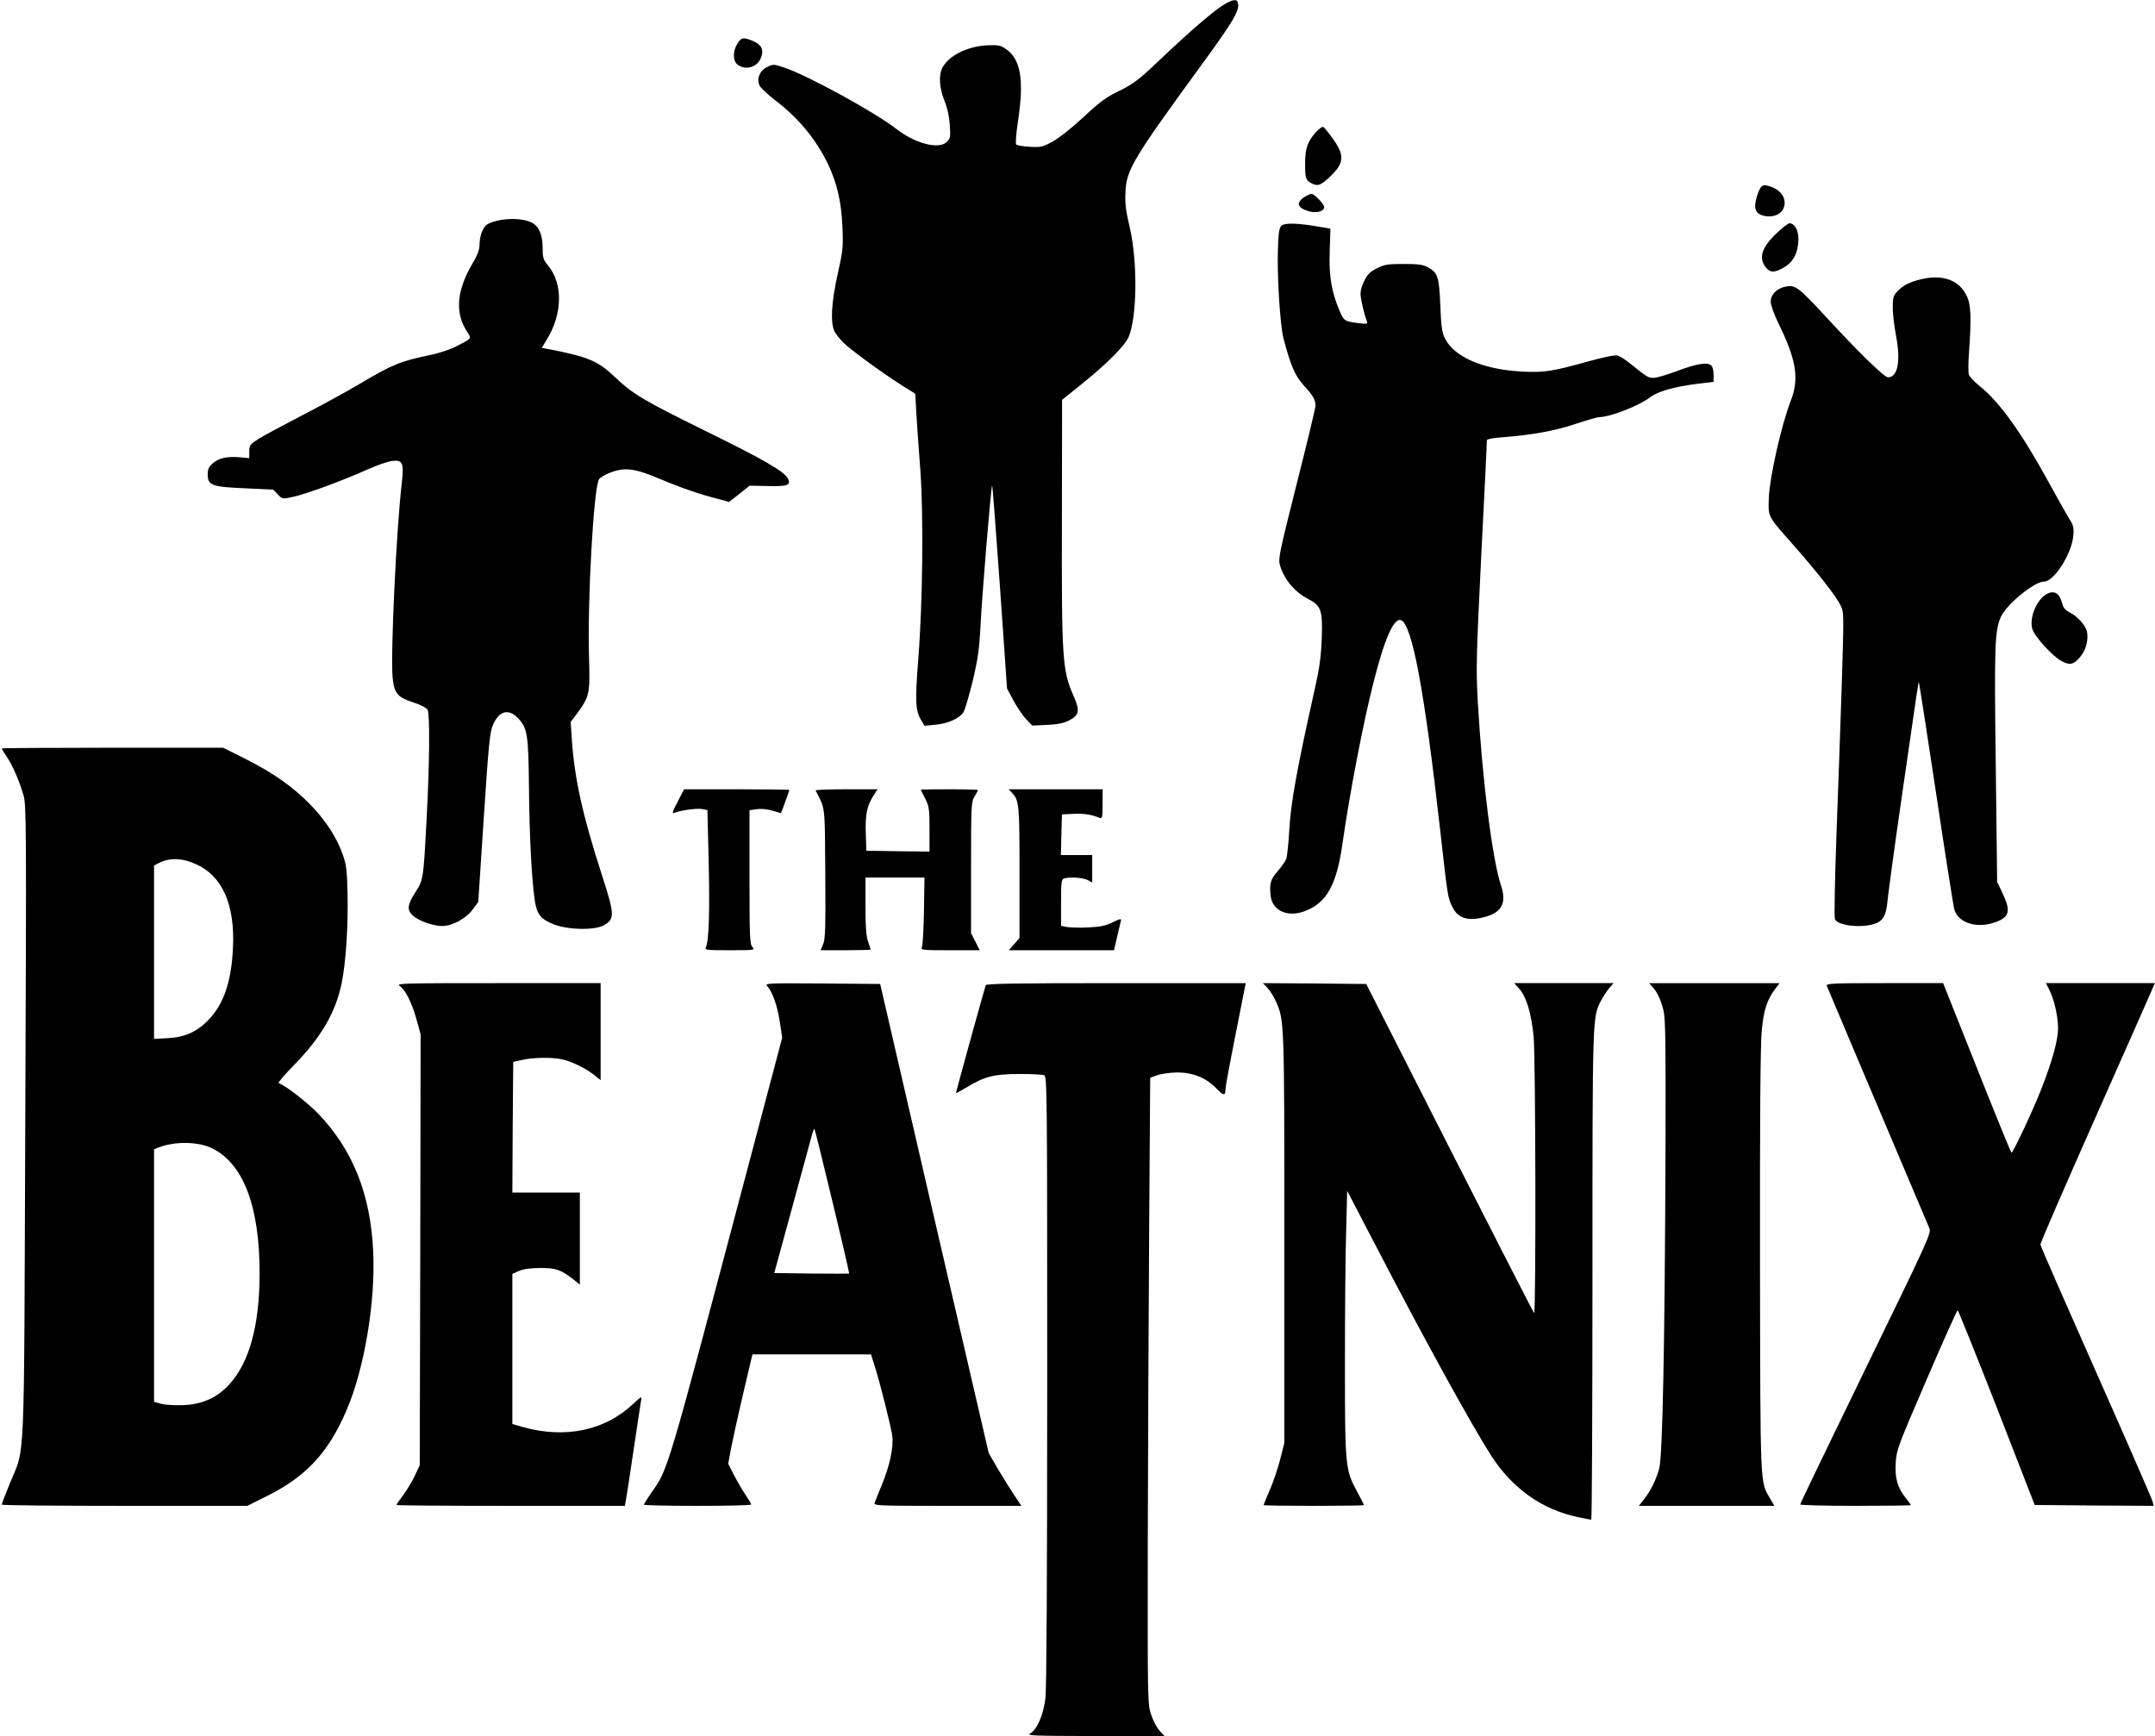 <?xml version="1.0" encoding="UTF-8"?>
<svg data-bbox="1 0.099 1243.9 1002.901" viewBox="0 0 1245 1003" height="1337.333" width="1660" xmlns="http://www.w3.org/2000/svg" data-type="shape">
    <g>
        <path d="M706.4 3.1c-6.1 3.9-20 15.9-37.1 32.2-11.4 10.8-14.4 13.1-22.5 17.1-7.7 3.7-11.4 6.4-21 15.4-6.8 6.3-14.3 12.2-17.9 14.1-5.5 3-6.7 3.3-13 2.9-3.8-.2-7.3-.8-7.8-1.3-.5-.6-.1-6.1 1.1-14 3.5-23.6 1.5-35.4-7.2-41.3-3.1-2.1-4.4-2.3-11-2-11.5.7-21.9 6-25.6 13-2.2 4.2-1.7 11.7 1.2 18.9 1.7 4.1 2.8 9.1 3.1 14 .5 7 .4 7.8-1.7 9.9-4.5 4.5-18.2 1-29-7.4-12.6-9.8-51.1-30.9-65-35.6-6-2-6.3-2-9.8-.3-4.3 2.1-6.2 6.8-4.4 10.7.6 1.3 4.6 5.1 8.9 8.4 13.9 10.6 23.8 22.7 30.9 37.5 5.1 11 7.5 21.4 8.1 35.8.5 11.6.3 13.7-2.7 27-3.7 16.6-4.4 28.5-1.8 33.5.9 1.6 3.2 4.5 5 6.3 4.1 4.1 22.3 17.4 33.3 24.4l8.3 5.2.6 11.5c.4 6.3 1.4 20.9 2.3 32.5 1.9 26.1 1.4 76.5-1.2 109.6-1.9 24-1.6 29.5 1.6 34.8l2 3.4 6.4-.6c7.3-.7 13.7-3.6 16.1-7.2.9-1.4 3.3-9.6 5.4-18.2 3-12.7 3.8-18.7 4.4-30.3.7-16.3 6.1-81.9 6.8-82.5.2-.2 2.2 26.1 4.5 58.5l4.1 58.8 3.8 7.1c2.1 3.9 5.4 8.7 7.3 10.7l3.5 3.6 8.6-.4c6.2-.3 9.7-1 12.7-2.6 5.8-3 6.3-5.6 2.6-14-6.6-14.8-7-21.1-6.8-103.4l.1-67.8 10.8-8.7c14.6-11.7 25.3-22.3 27.6-27.5 5-11.6 5.3-44 .6-63.8-2.1-8.9-2.7-13.4-2.4-19.6.5-13.4 3.9-19 45.4-75.9C712.7 12 716.2 6 715.2 1.7c-.5-2.5-3.2-2.1-8.8 1.4"/>
        <path d="M426 25.2c-2.8 4.5-2.6 10.2.2 12.2 4.8 3.4 11.1 1.5 13.4-3.9q2.85-6.9-4.8-9.9c-5.4-2.2-6.6-2-8.8 1.6"/>
        <path d="M760 76.6c-4.7 5.4-6 9.3-6 18.1 0 8.4.4 9.4 3.7 11.2 3.5 1.8 5.1 1.3 9.9-3.1 9-8.3 9.5-12.5 2.7-22.3-2.7-3.8-5.3-7-5.9-7.2s-2.6 1.3-4.4 3.3"/>
        <path d="M1017.3 108.2c-1.5 2-3.3 7.8-3.3 10.8 0 3.9 2.9 6 8.2 6 10.5 0 12.2-12.4 2.2-16.6-4.1-1.7-5.9-1.8-7.1-.2"/>
        <path d="M753.8 113.7c-5.3 3.3-4.4 6.5 2.5 8.4 4.5 1.2 8.7 0 8.7-2.5 0-1.7-5.7-7.6-7.3-7.6-.7 0-2.4.8-3.9 1.7"/>
        <path d="M289.8 127c-3.2.5-6.9 1.7-8.3 2.6-2.6 1.7-4.5 6.8-4.5 12.4 0 2.2-1.3 5.7-3.6 9.5-9.5 15.8-10.8 29-3.7 39.9 2.8 4.4 3.1 4-6.1 8.7-3.3 1.7-10 4-15 5-17.1 3.5-22 5.5-41 16.8-7.2 4.3-22.1 12.4-33.1 18.1s-22.4 11.8-25.2 13.6c-4.9 3.1-5.3 3.7-5.3 7.2v3.9l-5.5-.5c-7.4-.6-11.9.4-15.5 3.4-2.4 2.1-3 3.4-3 6.5 0 6.3 2.3 7.2 21.4 8 8.9.4 16.2.8 16.4.8.2.1 1.4 1.3 2.8 2.8 2.5 2.7 2.5 2.7 8.6 1.4 7.2-1.5 28.8-9.4 43.2-15.9 5.6-2.5 12-4.7 14.3-4.9 6-.7 6.7 1.2 5.4 13-3.2 27.5-6.5 99.1-5.3 112 1 9.5 2.7 11.5 12.5 14.7 3.8 1.2 7.1 3 7.7 4 1.4 2.7 1.2 30.1-.5 62.5-1.9 35.9-1.9 35.8-6.6 43.1-4.5 7-4.9 10.1-1.5 13.3 3.2 3 11.7 6.1 17 6.1 6 0 14-4.4 17.8-9.7l3.1-4.2 3.2-48.8c2.8-42.6 3.5-49.5 5.3-53.5 3.7-8.5 9.4-9.7 15.1-3.2 4.8 5.4 5.4 9.4 5.7 39.4.2 27.2 1.6 53.8 3.4 65.5 1.2 7.8 3.4 10.5 10.6 13.4 8.2 3.4 24.1 3.7 29.4.6 6.3-3.7 6.1-6.1-1.4-29.4-10.8-33.2-15.7-55.3-17.2-77.3l-.7-10.7 3.7-4.9c7.2-9.9 7.5-11.3 6.9-32.1-1-32.6 2.6-97.3 5.7-103.1.5-1 3.6-2.8 6.7-4 8.4-3.2 14.2-2.4 28.8 3.8 12.1 5.1 23.1 8.9 33.9 11.6l5.8 1.6 6-4.7 5.9-4.7 10.2.2c11.6.3 13.7-.4 12-4.1-1.9-4.2-13.9-11.1-47.5-27.6-36.4-17.9-42.2-21.4-52.8-31.5-9.8-9.3-15.6-11.6-39.7-16.2l-2.3-.4 2.9-4.8c9.1-14.8 9.4-32.3.8-42.7-2.9-3.5-3.2-4.6-3.2-10.5-.1-7.5-2.1-12.2-6.3-14.4-3.8-2-10.7-2.6-17.4-1.6"/>
        <path d="M740.6 130.2c-1.6 1.3-1.9 3.2-2.3 13.4-.6 15 1.2 44 3.2 51.9 4.1 15.5 6.6 21.5 11.4 26.8 5.6 6.1 7.1 8.6 7.1 12 0 1.4-4.9 21.8-10.9 45.4-10.2 40.6-10.7 43-9.6 47 2.5 8.2 8.4 15.3 16.5 19.5 7.3 3.7 8.2 6.7 7.6 22.8-.4 10.5-1.3 17.1-4.1 29.5-9.9 44.1-13.7 64.9-14.6 80.1-.4 8.3-1.3 16.2-1.8 17.6s-2.8 4.6-5 7.2c-4 4.6-4.7 6.8-4.1 13.6.8 8.9 9.3 13.1 19.3 9.6 12.9-4.6 18.8-14.9 22.2-38.7 4.3-29.9 12.1-70.7 18.2-94.4 6.3-24.8 11.6-36.7 15.7-35.2 6.4 2.5 13.5 40.2 22.6 121.1 4.4 39.1 4.4 39.4 7.2 44.8 3.2 6.6 9.5 8.3 19.6 5.3 9-2.7 11.6-8.2 8.4-17.8-5-15-10.8-60.6-13.4-105.6-1.1-20.2-1-25.3 2-86 1.8-35.5 3.3-65.1 3.2-65.7 0-.7 3.5-1.4 9.3-1.8 16.8-1.3 30.1-3.7 42-7.7 6.4-2.1 12.5-3.9 13.5-3.9 6.3 0 23.1-6.5 29.7-11.6 4.4-3.3 13.6-5.9 26.6-7.6l9.9-1.2v-4.2c0-2.5-.6-4.7-1.5-5.4-2.3-1.9-8.7-.8-20 3.5-5.5 2-11.4 3.8-13.1 3.8-3.1.1-3.9-.4-13.4-8.1-2.8-2.3-6.3-4.5-7.6-4.8-1.5-.4-8.2 1-17.2 3.5-20.5 5.7-25 6.4-37.7 5.8-22.5-1.2-39.2-8.3-44.7-19.1-1.7-3.4-2.2-6.6-2.7-19.2-.7-16.6-1.4-18.9-7.4-22.1-2.5-1.4-5.5-1.8-13.7-1.8-9.2 0-11.1.3-15.5 2.5-3.8 1.9-5.5 3.5-7.2 7-1.3 2.4-2.3 5.8-2.3 7.5 0 2.9 2 11.8 3.6 15.9.7 1.8.4 1.9-4.8 1.3-7.9-1-8.4-1.3-10.8-6.9-4.7-10.9-6.3-20.1-5.8-34.4l.4-13.3-6.6-1.1c-11.7-2.1-19.3-2.3-21.4-.8"/>
        <path d="M1027.4 133.8c-9.5 8.7-11.7 15-7.3 20.6 2.6 3.3 5.1 3.3 10.7 0 5.4-3.2 8.1-8.6 8.2-16.2 0-5.3-2.2-9.2-5.2-9.2-.7 0-3.6 2.2-6.4 4.8"/>
        <path d="M1110 161.3c-6.7 1.6-10.7 3.6-14 7.2-2.2 2.3-2.5 3.6-2.5 9.3 0 3.7.9 11 1.9 16.2 2.8 14.7 1 24-4.7 24-2.1 0-17.3-14.8-36.6-35.8-14.8-16-16.9-17.6-22-16.7-5.4.9-9.1 4.5-9.1 8.8 0 1.9 1.9 7.3 4.6 12.8 10.3 21.1 11.9 31.7 7 44.4-5.4 13.8-12.2 44-12.7 56-.4 11.1-.8 10.4 12.7 25.7 15 17 25.8 30.7 28.6 36.3 2.1 4 2.1 4.3.9 44-.7 22-2.1 61.6-3.1 88-1 27.2-1.4 48.7-.9 49.6 1.8 3.6 13.9 5.1 22.1 2.9 5.6-1.6 7.5-4.8 8.3-13.8.4-4.2 4-30.9 8.1-59.2 9.9-68.5 9.7-67.1 10-66.7.2.2 4.6 28.9 9.9 63.8 5.2 34.9 10 65.1 10.5 67.2 2.3 8.1 13.5 11.5 24.3 7.3 7.7-2.9 8.4-6.5 3.6-16.6l-3.1-6.5-.8-67c-.9-69.1-.6-78 2.9-86 3.3-7.3 19.3-20.5 25-20.5 5.8 0 16-16 16.9-26.5.4-4.8.1-6-2.6-10.2-1.6-2.7-6.9-12-11.7-20.8-15.2-27.9-28.2-46.1-39.5-55.2-3.3-2.6-6.3-5.8-6.6-7s-.3-6.6.1-12c1.5-21.3 1.2-28.4-1.4-33.6-4.4-8.9-13.6-12.3-26.1-9.4"/>
        <path d="M1182.3 343.3c-5.7 3.2-10 13.6-8.2 20 1.2 4.4 12 16.2 17.2 18.8 4.8 2.5 7.2 1.8 11.2-3.5 2.8-3.7 4.2-9.8 3.1-14-.9-3.5-5.3-8.4-9.6-10.6-2.5-1.3-4-2.8-4.4-4.7-1.7-6.6-4.7-8.6-9.3-6"/>
        <path d="M1 432.4c0 .3 1.3 2.4 2.9 4.8 3.4 5 7.2 13.8 9.7 22.3 1.6 5.7 1.7 16.5 1 188.8-.8 206.8.1 186.4-9.1 209.2C3 863.6 1 868.9 1 869.3s31.9.7 70.9.7h71l11.8-5.9c22.3-11.2 35-24.9 45.4-49.1 10.4-24 16.9-62.8 15.5-92-1.5-32.9-11.7-58.5-31.5-79.3-6.3-6.6-19.2-16.6-23.1-17.9-.6-.2 3.3-4.8 8.7-10.3 15.8-16.1 24.2-30.5 27.7-47.5 2.4-11.7 3.8-33.2 3.4-51.1-.3-13.8-.7-17.4-2.7-22.9-3.4-9.9-9.6-19.5-18.3-28.6-10-10.5-22-18.9-38.1-27l-12.8-6.4h-64c-35.1 0-63.9.2-63.9.4m112.5 67c15 6.8 22.3 23.4 21.1 48.1-.9 19.8-5.4 32.9-14.5 42.1-6.4 6.6-13.7 9.8-23.3 10.2l-7.8.4V500.1l2.2-1.2c6.5-3.5 13.9-3.4 22.3.5m9 164c18.2 9 27.5 33.6 27.5 72.6-.1 29.8-5.9 51-17.4 63.7-7 7.7-15.4 11.6-26.5 12.1-4.7.2-10.5-.1-12.8-.7l-4.3-1.2V664l2.8-1.1c9.4-3.6 22.6-3.4 30.7.5"/>
        <path d="M391.5 463.2c-3.1 5.8-3.4 7-1.9 6.4 3.9-1.5 12.8-2.7 15.9-2.2l3.2.6.7 28.8c.7 28.7.2 47.1-1.6 50.4-.8 1.7.2 1.8 13.8 1.8 14.2 0 14.7-.1 13.1-1.8-1.5-1.7-1.7-5.9-1.7-40.5v-38.6l4.3-.6c2.6-.4 6 0 9 .9l4.8 1.4 1.1-2.6c1.6-4.2 3.8-10.4 3.8-10.8 0-.2-13.7-.4-30.4-.4h-30.4z"/>
        <path d="M471.2 456.7c5.7 11.1 5.3 7.6 5.6 48 .2 31.1 0 37.8-1.2 40.7l-1.5 3.6h14.5c7.9 0 14.4-.2 14.4-.4s-.7-2.3-1.5-4.6c-1.1-3.1-1.5-8.6-1.5-20.6V507h34.1l-.3 19.2c-.2 10.6-.7 20.1-1.2 21-.8 1.7.3 1.8 16.3 1.8H566l-2.5-5-2.5-4.9v-37.8c0-36 .1-38 2-41.1 1.1-1.8 2-3.5 2-3.7 0-.3-7.4-.5-16.5-.5s-16.5.1-16.5.2c0 .2 1.1 2.5 2.5 5.2 2.3 4.5 2.5 6.1 2.5 17.8V492l-18.2-.2-18.3-.3-.3-10c-.4-10.9.7-16 4.4-21.8l2.4-3.7h-18.1c-9.9 0-17.9.3-17.7.7"/>
        <path d="M584.8 458.2c4 4.4 4.2 6.6 4.2 45.8v37.9l-3.1 3.6-3.1 3.5h60.8l1.8-7.8c1-4.2 2-8.4 2.2-9.3.4-1.3-.6-1.1-4.7.9-4 2-7.1 2.7-14 3-4.8.3-10.4.1-12.4-.2l-3.5-.7v-13.3c0-11.3.2-13.5 1.6-14 2.9-1.1 10.9-.6 13.7.8l2.7 1.5V494h-18.1l.3-11.8.3-11.7 6.8-.3c6.1-.3 10.2.4 15 2.3 1.5.6 1.7-.1 1.7-7.9V456h-54.3z"/>
        <path d="M230.8 569.5c3.4 2.5 6.9 9.2 9.7 19l2.5 9-.2 124.5-.3 124.5-2.8 6c-1.5 3.3-4.6 8.3-6.7 11.2-2.2 2.9-4 5.5-4 5.8s29.7.5 66 .5h66l.4-2.3c.3-1.2 2.4-14.6 4.6-29.7s4.3-28.5 4.5-29.7c.4-1.7-.5-1.2-4.4 2.5-16.4 15.7-39.4 20.6-64.3 13.6l-5.8-1.7V736l3.8-1.7c2.5-1.1 6.4-1.7 12.2-1.7 9.2-.1 11.9.9 19.3 6.6l3.7 3V689h-39l.2-37.7.3-37.8 5-1.1c6.3-1.5 17.7-1.7 23.5-.3 5.6 1.3 13.4 5.1 18.3 9l3.7 3V568h-59.2c-53.7 0-59 .1-57 1.5"/>
        <path d="M443.3 569.8c3 3.3 5.7 11 7.2 20.4l1.4 9.3-20.5 77.5c-47 177.4-45.2 171.3-55.5 186-2.1 3.1-3.9 5.9-3.9 6.3s14 .7 31 .7c17.1 0 31-.3 31-.8 0-.4-1.6-3.1-3.5-5.9s-4.9-8-6.6-11.4l-3.2-6.2 1.7-9.2c1-5.1 4.1-19.3 7-31.6l5.3-22.4h68.5l1.9 6c3.1 9.5 9.6 35.5 10.4 41 .8 6.6-1.4 17.1-6 28.3-2 4.8-3.9 9.5-4.2 10.5-.5 1.6 2 1.7 42.1 1.7h42.7l-3.9-5.8c-2.1-3.1-6.4-10-9.5-15.2l-5.5-9.5L539.8 704l-31.3-135.5-33.4-.3c-32.1-.2-33.4-.2-31.8 1.6m37.6 124.3c5.5 22.7 9.8 41.5 9.7 41.7-.2.1-10 .1-21.8 0l-21.5-.3 10.4-38c5.7-20.9 10.8-39.7 11.4-41.9.6-2.1 1.2-3.6 1.4-3.4.3.2 4.9 19.1 10.4 41.9"/>
        <path d="M569.5 569.2c-1.1 3.2-17.4 62.2-17.2 62.4.1.1 3.1-1.6 6.7-3.7 9.9-6 15.4-7.4 30-7.4 6.9 0 13.3.3 14.3.7 1.6.7 1.7 10 1.7 176 0 114.9-.4 178.3-1 183.8-1.2 9.9-4.9 18.3-8.8 20.5-2.4 1.3 1.8 1.4 37.5 1.5h40.1l-2.8-3c-1.6-1.7-3.8-5.8-4.9-9.2-2.1-6.1-2.1-7.3-2-99.2.1-51.2.5-132.7.8-181l.6-87.9 4-1.5c2.2-.8 7.4-1.5 11.5-1.6 9.1 0 16.7 3 22.8 9.3 4.2 4.3 5.2 4.3 5.2.2 0-1.4 2.7-15.8 5.9-31.9l5.8-29.2h-74.9c-59 0-75 .3-75.3 1.2"/>
        <path d="M732.2 570.7c1.5 1.6 3.6 4.9 4.8 7.6 5 11.3 5 9.9 5 136.8v118.6l-2.4 9.4c-1.3 5.2-4 13.2-6 17.7-2 4.6-3.6 8.6-3.6 8.8s13.1.4 29 .4c16 0 29-.2 29-.4 0-.3-1.8-3.8-4-7.9-6.8-12.5-7-14.4-7-74.2 0-29.2.3-63.5.7-76.2l.6-23.3 15 28.8c29.3 56.5 56.7 106.3 68.2 124.2 12.1 18.9 29.5 31.2 50 35.5 3.9.8 7.3 1.5 7.8 1.5.4 0 .7-63.6.7-141.3 0-150.8 0-148.9 4.9-158.5 1.1-2.1 3.2-5.3 4.6-7.1l2.7-3.1h-57.4l3.1 3.5c4 4.6 6.8 14.1 8.1 27.3 1.2 12.3 1.4 160.9.3 159.8-.5-.4-22.4-43.3-48.9-95.4l-48.1-94.7-29.8-.3-29.9-.2z"/>
        <path d="M954.7 570.2c2.8 3.1 4.8 7.3 6.4 13.8 1.1 4.5 1.3 19.4 1.1 82-.4 111.6-1.7 175-3.6 182.3-1.9 6.9-4.8 12.8-8.8 17.9l-3 3.8h78.3l-2.5-4.3c-5.8-10.1-5.6-4.3-5.8-136.7-.1-82.7.2-125.2 1-133.2 1.1-12.3 3.1-18.3 7.8-24.5l2.5-3.3h-75.4z"/>
        <path d="M1055.4 569.6c.4 1.2 30.1 71.2 59.2 139.9 1.2 3 .1 5.4-36.7 81-20.8 42.8-37.9 78.2-37.9 78.7 0 .4 14.4.8 32 .8s32-.2 32-.4-1.3-2-2.9-4c-4.9-6.1-6.4-11.5-5.9-20.3.4-7.5 1.2-9.6 17.8-48.1 9.5-22.1 17.6-40.2 18-40.2.3 0 10.5 25.3 22.6 56.2l21.9 56.3 34.4.3 34.3.2-.5-2.2c-.2-1.3-14.9-34.9-32.6-74.8s-32.3-73.2-32.3-74c-.1-.8 14-33.2 31.2-72s32.1-72.4 33.1-74.8l1.8-4.2H1182l2 4c2.7 5.3 5 15.3 5 22.1 0 6.7-3.3 18.8-9.6 34.9-4.8 12.3-16.4 37-17.3 37-.3 0-9.3-22.1-20-49l-19.5-49h-33.9c-30.3 0-33.9.2-33.3 1.6"/>
    </g>
</svg>
